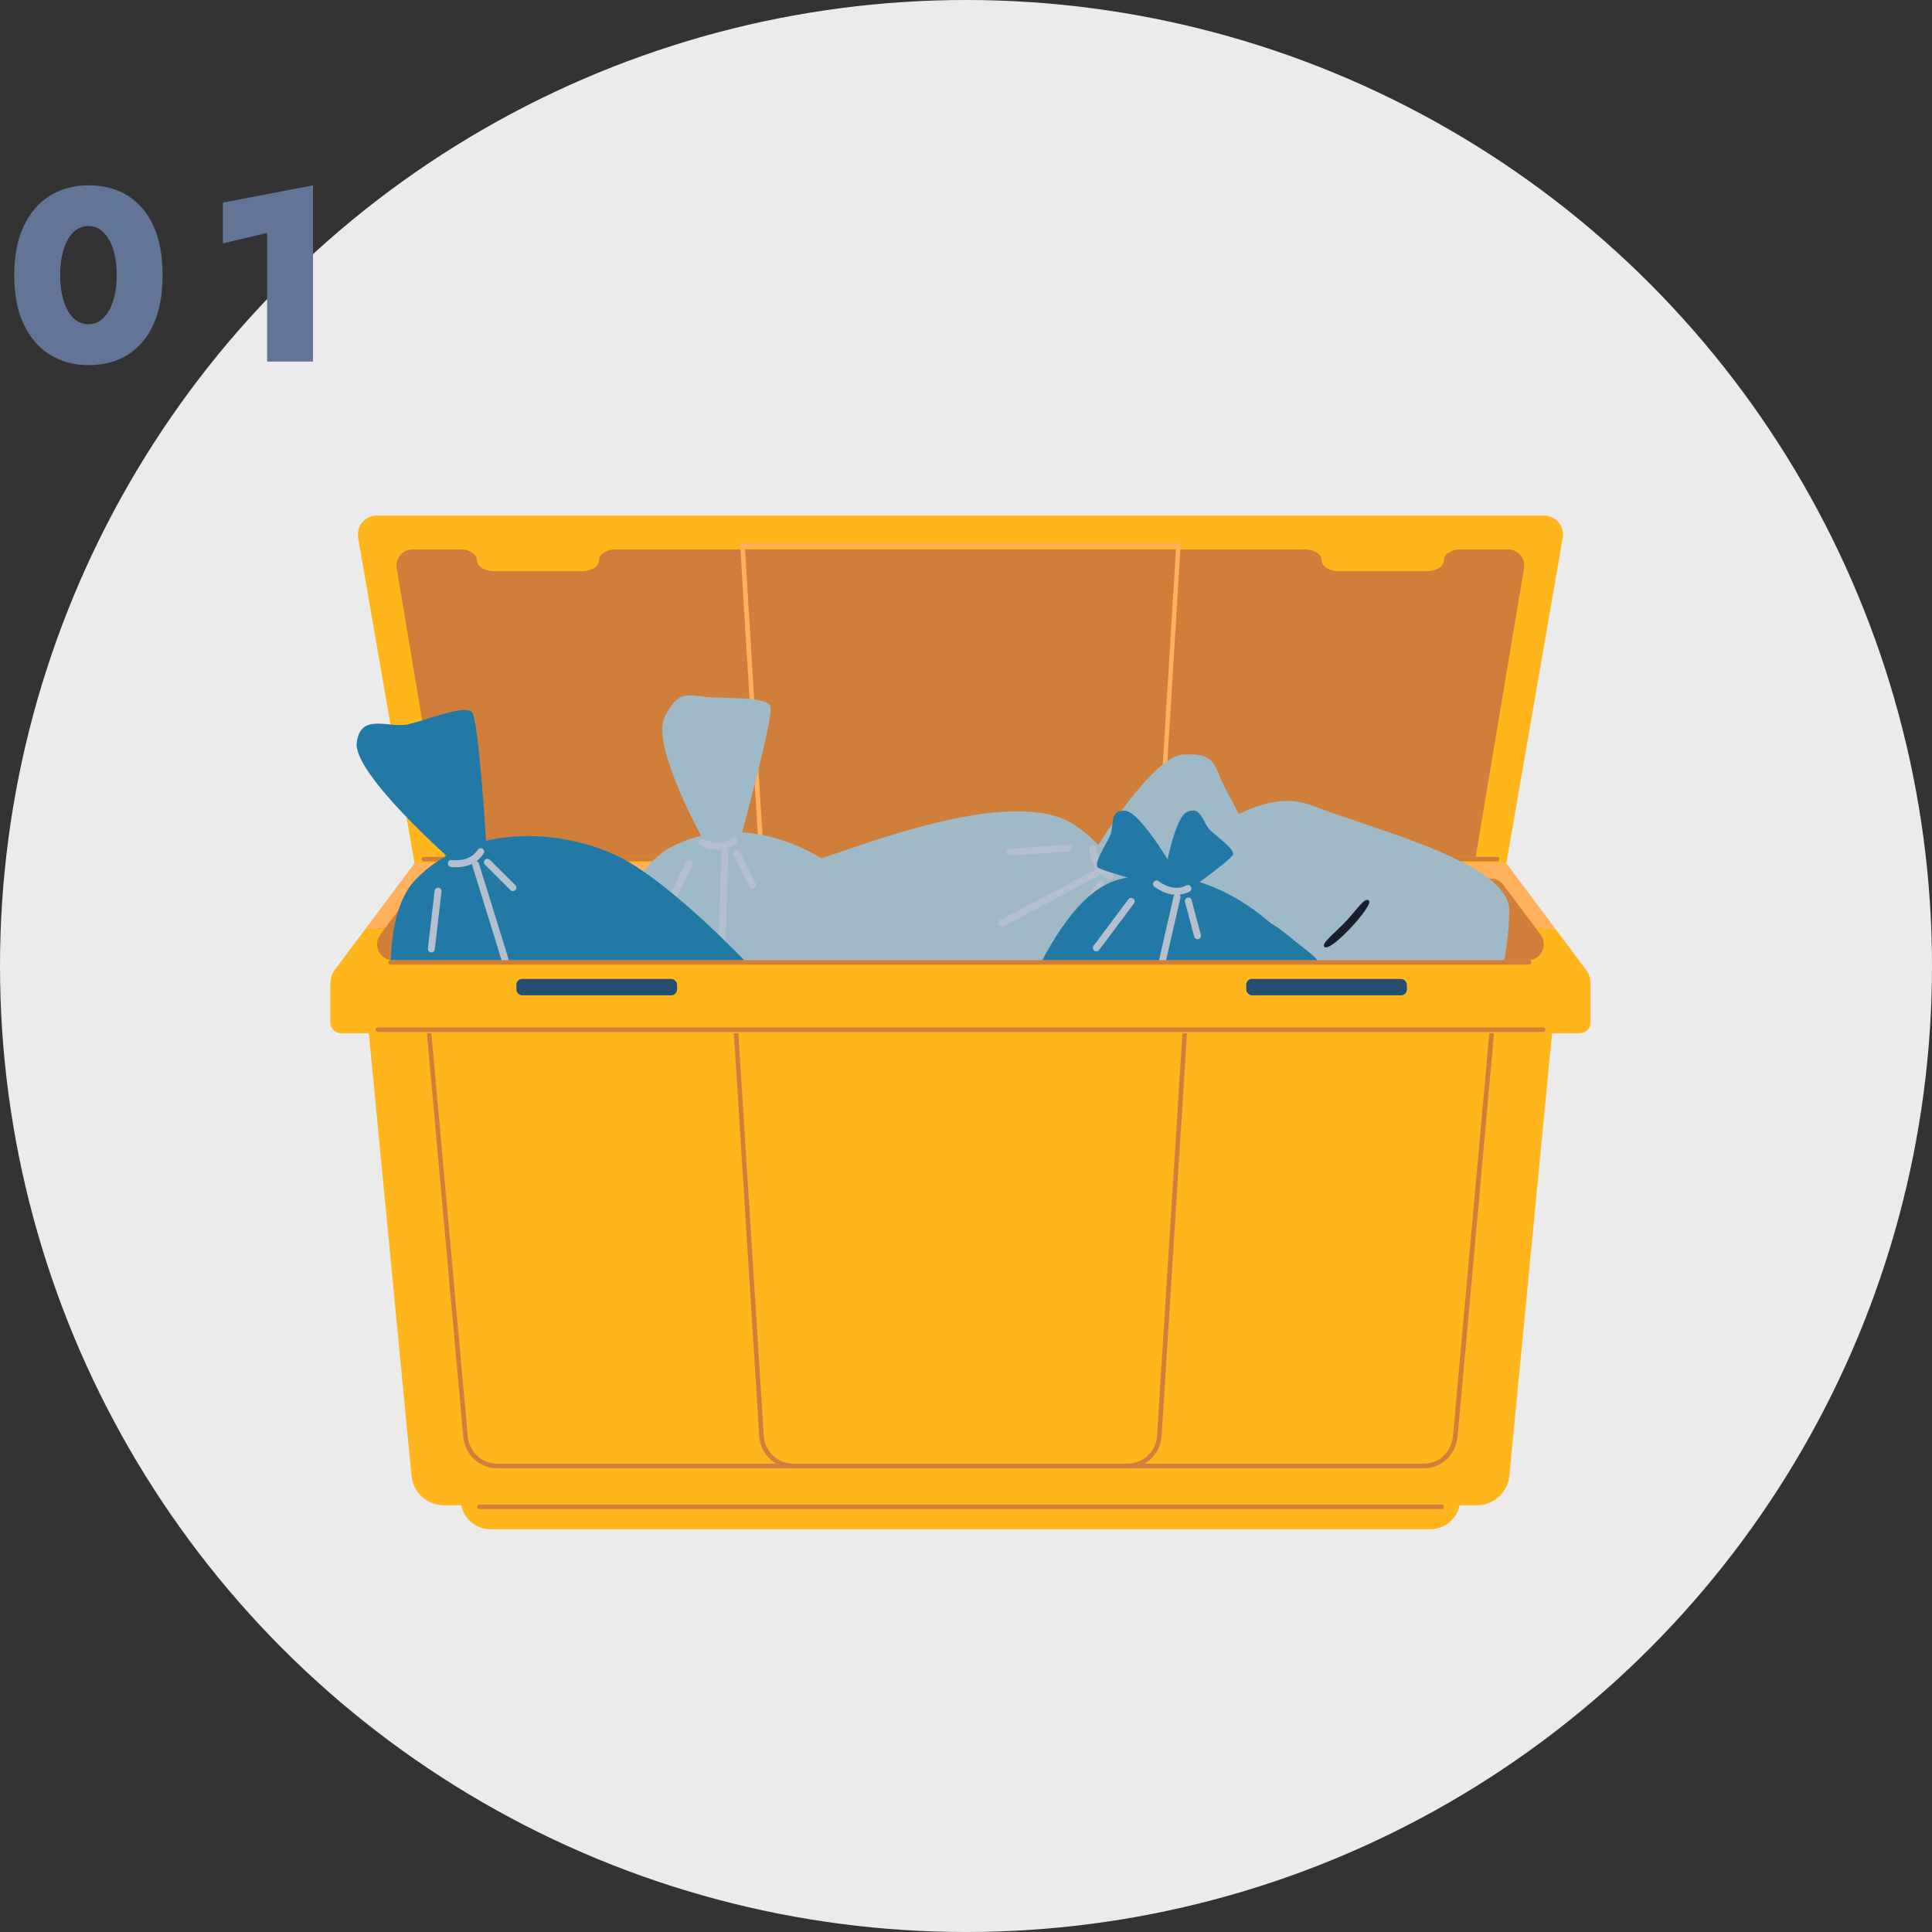 <?xml version="1.0" encoding="UTF-8"?>
<svg xmlns="http://www.w3.org/2000/svg" viewBox="0 0 224 224">
  <rect x="0" y="0" width="224" height="224" fill="#333333" stroke="none"/>
  <defs>
    <style>
      .cls-1 {
        fill: #ebebeb;
      }

      .cls-2 {
        fill: #ffb15c;
      }

      .cls-3 {
        fill: #ffb61c;
      }

      .cls-4 {
        fill: #a0b9c7;
      }

      .cls-5 {
        fill: #b5c0cf;
      }

      .cls-6 {
        fill: #cf7f3a;
      }

      .cls-7 {
        fill: #2279a6;
      }

      .cls-8 {
        fill: #264c70;
      }

      .cls-9 {
        fill: #627597;
      }

      .cls-10 {
        fill: #7bb694;
      }

      .cls-11 {
        mix-blend-mode: multiply;
      }

      .cls-12 {
        fill: #17202c;
        mix-blend-mode: screen;
      }

      .cls-13 {
        isolation: isolate;
      }
    </style>
  </defs>
  <g class="cls-13">
    <g id="_レイヤー_2" data-name="レイヤー 2">
      <g id="_ヘッダーマウスオーバー" data-name="ヘッダーマウスオーバー">
        <g>
          <circle class="cls-1" cx="112" cy="112" r="112"/>
          <g>
            <path class="cls-9" d="M2.74,26.24c.73-1.55,1.73-2.72,3.02-3.53,1.29-.81,2.78-1.22,4.48-1.22,1.79,0,3.33,.41,4.61,1.22,1.28,.81,2.27,1.99,2.96,3.53,.7,1.55,1.04,3.43,1.04,5.67s-.35,4.12-1.04,5.67c-.7,1.55-1.68,2.72-2.96,3.53-1.28,.81-2.81,1.22-4.61,1.22-1.7,0-3.19-.41-4.48-1.22-1.29-.81-2.29-1.99-3.02-3.53-.72-1.55-1.09-3.43-1.09-5.67s.36-4.12,1.09-5.67Zm4.48,8.04c.16,.71,.39,1.31,.67,1.8,.29,.5,.63,.87,1.03,1.13s.84,.39,1.32,.39,.94-.13,1.33-.39c.39-.26,.73-.63,1.03-1.13,.29-.5,.52-1.1,.69-1.8,.16-.71,.24-1.5,.24-2.38s-.08-1.67-.24-2.38c-.16-.71-.39-1.31-.69-1.8-.3-.5-.64-.87-1.03-1.13-.39-.26-.83-.39-1.33-.39s-.92,.13-1.32,.39-.74,.63-1.03,1.13c-.29,.5-.51,1.1-.67,1.8-.16,.71-.24,1.5-.24,2.38s.08,1.67,.24,2.38Z"/>
            <path class="cls-9" d="M25.84,23.49l10.45-2v20.43h-5.32v-14.91l-5.12,1.2v-4.72Z"/>
          </g>
          <g>
            <g>
              <path class="cls-3" d="M174.65,100.09H48.06l-6.54-37.74c-.23-1.35,.8-2.58,2.17-2.58H179.02c1.37,0,2.4,1.23,2.17,2.58l-6.54,37.74Z"/>
              <path class="cls-6" d="M173.58,99.87H49.13c-.15,0-.26-.12-.26-.26s.12-.26,.26-.26h124.45c.15,0,.26,.12,.26,.26s-.12,.26-.26,.26Z"/>
              <path class="cls-6" d="M171.09,99.35l5.61-33.49c.19-1.13-.7-2.16-1.86-2.16h-5.51c-1.07,0-1.93,.56-1.93,1.26s-.87,1.26-1.94,1.26h-10.27c-1.07,0-1.94-.56-1.94-1.26s-.87-1.26-1.94-1.26H71.39c-1.07,0-1.94,.56-1.94,1.26s-.87,1.26-1.94,1.26h-10.27c-1.07,0-1.94-.56-1.94-1.26s-.87-1.26-1.94-1.26h-5.51c-1.16,0-2.05,1.03-1.86,2.16l5.61,33.49h119.47Z"/>
              <path class="cls-2" d="M134.56,101.38h-46.41l-.02-.25-2.33-38.14h51.1l-2.35,38.39Zm-45.91-.53h45.42l2.28-37.33h-49.98l2.28,37.33Z"/>
            </g>
            <path class="cls-6" d="M183.12,113.68v4.15c0,.65-.56,1.16-1.27,1.16H40.85c-.69,0-1.26-.51-1.26-1.16v-4.15c0-.53,.19-1.04,.52-1.46l9.06-11.33h124.37l9.06,11.33c.32,.42,.52,.93,.52,1.46Z"/>
            <path class="cls-2" d="M48.38,102.62c.35-.48,.92-.76,1.52-.76h122.92c.6,0,1.15,.27,1.5,.76l3.76,5.02h2.22l-5.65-7.55H48.06l-5.65,7.55h2.21l3.76-5.02Z"/>
            <path class="cls-4" d="M115.1,114.63s8.09-14.16,15.78-14.77c7.69-.61,14.06-9.26,21.34-6.43,7.28,2.83,22.77,6.63,22.77,12.1s-2.02,11.74-2.02,11.74l-57.87-2.63Z"/>
            <path class="cls-7" d="M123.71,106.07c2.09-1.24,4.65-1.63,7.04-1.19,.8,.15,1.63,.39,2.42,.18,1.9-.5,2.89-3.38,4.82-3.02,1.06,.2,1.65,1.32,2.59,1.86,.54,.31,1.19,.42,1.72,.75s.91,1.07,.55,1.59c2.22-.88,4.59,.7,6.45,2.19l2.77,2.22c.7,.56,1.43,1.59,.8,2.21-.23,.23-.58,.29-.91,.33-6.33,.8-12.71-1.41-19.07-.96-3.27,.23-6.63,1.16-9.77,.2-.84-.26-1.79-.68-2.63-.2-.22,.13-.4,.38-.66,.18-.2-.15-.24-.53-.24-.75-.02-.71,.4-1.48,.73-2.08,.37-.69,.84-1.33,1.38-1.9,.59-.63,1.27-1.18,2.02-1.62Z"/>
            <g>
              <path class="cls-12" d="M158.73,104.44c.52,.57-4.49,6.06-5.18,5.34-.33-.34,.67-1.16,2.06-2.51,1.56-1.52,2.61-3.41,3.12-2.83Z"/>
              <path class="cls-10" d="M150.07,117.31c-1.07,.25-5.32-1.76-5.57-3.64-.05-.35,1.33-2,2.25-3.23,1.67,1.53,3.49,2.74,5.51,3.58-.64,1.4-1.45,3.11-2.19,3.28Z"/>
            </g>
            <g>
              <g>
                <path class="cls-4" d="M112.25,145.29c.76-.53,1.33-.95,1.65-1.22,2.84-2.34,15.39-19.13,17.34-27.18,1.94-8.05,.16-16.79-6.71-21.28-6.88-4.49-23.66,2.07-28.79,3.74-2.61,.85-3.06,7.18-6.87,7.45l23.39,38.49Z"/>
                <path class="cls-4" d="M126.68,99.08c.36-.74,6.88-11.36,10.47-11.59,3.59-.23,3.56,1.01,4.52,3.1,.96,2.1,3.47,5.95,2.72,6.92-.76,.98-16.75,5-16.75,5l-.94-3.44Z"/>
              </g>
              <g class="cls-11">
                <path class="cls-5" d="M117.11,99.22c-.21,0-.39-.16-.4-.38-.02-.22,.15-.41,.37-.43l6.73-.48c.23-.07,.42,.15,.43,.37,.02,.22-.15,.42-.37,.43l-6.73,.48s-.02,0-.03,0Z"/>
              </g>
              <g class="cls-11">
                <path class="cls-5" d="M125.29,106.36c-.08,0-.16-.02-.23-.07-.18-.13-.23-.38-.11-.56l2.34-3.44c.12-.18,.38-.23,.56-.11,.18,.13,.23,.38,.11,.56l-2.34,3.44c-.08,.11-.2,.18-.33,.18Z"/>
              </g>
              <g class="cls-11">
                <path class="cls-5" d="M128.7,101.93c-.05,0-.11-.01-.16-.03-1.31-.56-2.06-1.7-2.24-3.42-.02-.22,.14-.42,.36-.44,.23-.05,.42,.14,.44,.36,.14,1.42,.72,2.32,1.75,2.76,.21,.09,.3,.32,.21,.53-.07,.15-.21,.25-.37,.25Z"/>
              </g>
              <g class="cls-11">
                <path class="cls-5" d="M116.13,107.46c-.14,0-.28-.08-.36-.22-.11-.2-.03-.44,.17-.54l10.99-5.83c.2-.1,.44-.03,.54,.17,.11,.2,.03,.44-.17,.54l-10.99,5.83c-.06,.03-.12,.05-.19,.05Z"/>
              </g>
            </g>
            <g>
              <g>
                <path class="cls-4" d="M114.96,133.43c-.08-.92-.17-1.62-.24-2.04-.63-3.63-9.01-22.84-15.05-28.51-6.03-5.67-14.52-8.45-21.82-4.69-7.3,3.76-9.9,21.58-10.99,26.88-.55,2.69,4.73,6.21,3.08,9.66l45.02-1.29Z"/>
                <path class="cls-4" d="M81.94,98.03c-.47-.68-6.47-11.6-4.9-14.83,1.57-3.23,2.63-2.59,4.93-2.39,2.3,.2,6.89-.08,7.36,1.06,.47,1.14-3.94,17.03-3.94,17.03l-3.45-.88Z"/>
              </g>
              <g class="cls-11">
                <path class="cls-5" d="M77.33,106.42c-.1,.18-.33,.26-.53,.16-.2-.1-.29-.34-.19-.54l2.91-6.09c.05-.24,.34-.29,.54-.19,.2,.1,.29,.34,.19,.54l-2.91,6.09s0,.02-.01,.03Z"/>
              </g>
              <g class="cls-11">
                <path class="cls-5" d="M87.58,102.85c-.04,.07-.1,.12-.17,.16-.2,.1-.44,.02-.54-.18l-1.84-3.73c-.1-.2-.02-.44,.19-.54,.2-.1,.44-.02,.54,.18l1.84,3.73c.06,.12,.05,.27-.01,.38Z"/>
              </g>
              <g class="cls-11">
                <path class="cls-5" d="M85.41,97.69s-.06,.09-.1,.12c-1.13,.86-2.5,.95-4.08,.25-.2-.09-.29-.33-.21-.53,.08-.23,.33-.3,.53-.21,1.31,.58,2.37,.53,3.26-.16,.18-.14,.43-.1,.57,.08,.1,.13,.11,.31,.03,.45Z"/>
              </g>
              <g class="cls-11">
                <path class="cls-5" d="M84.01,111.34c-.07,.12-.21,.21-.36,.2-.22,0-.4-.19-.39-.41l.37-12.43c0-.22,.19-.4,.42-.39,.22,0,.4,.19,.39,.41l-.37,12.43c0,.07-.02,.13-.05,.19Z"/>
              </g>
            </g>
            <g>
              <g>
                <path class="cls-7" d="M95.67,123.06c-.38-.84-.69-1.48-.89-1.85-1.77-3.23-15.93-18.69-23.47-22.1-7.55-3.41-17.41-3.07-23.11,2.85-5.69,5.92-1.43,23.41-.75,28.77,.35,2.72,6.48,4.35,6.04,8.14l42.17-15.81Z"/>
                <path class="cls-7" d="M52.96,100.26c-.66-.5-12.04-10.58-11.6-14.15,.44-3.57,3.82-1.6,6.06-2.15,2.24-.55,6.49-2.3,7.31-1.38,.82,.93,1.79,17.39,1.79,17.39l-3.55,.29Z"/>
              </g>
              <g class="cls-11">
                <path class="cls-5" d="M50.01,110.43c-.27-.03-.43-.23-.4-.45l.78-6.7c.03-.22,.21-.36,.45-.36,.22,.03,.38,.23,.35,.45l-.78,6.7c-.02,.21-.2,.36-.4,.36Z"/>
              </g>
              <g class="cls-11">
                <path class="cls-5" d="M59.46,103.32c-.1,0-.21-.04-.28-.12l-2.95-2.94c-.16-.16-.16-.41,0-.57,.16-.16,.41-.16,.57,0l2.95,2.94c.16,.16,.16,.41,0,.57-.08,.08-.18,.12-.29,.12Z"/>
              </g>
              <g class="cls-11">
                <path class="cls-5" d="M52.86,100.55c-.18,0-.37,0-.56-.03-.22-.02-.39-.21-.37-.43,.02-.22,.19-.43,.44-.37,1.43,.12,2.42-.27,3.03-1.2,.12-.19,.37-.24,.56-.11,.18,.12,.24,.37,.11,.56-.7,1.05-1.78,1.58-3.22,1.58Z"/>
              </g>
              <g class="cls-11">
                <path class="cls-5" d="M58.83,112.52c-.17,0-.33-.11-.39-.28l-3.68-11.88c-.07-.21,.05-.44,.27-.5,.21-.08,.44,.05,.5,.26l3.68,11.88c.07,.21-.05,.44-.27,.5-.04,.01-.08,.02-.12,.02Z"/>
              </g>
            </g>
            <g>
              <g>
                <path class="cls-7" d="M160.05,144.09c.1-.92,.15-1.62,.16-2.05,.09-3.68-4.39-24.16-9.2-30.9s-13.52-11.4-21.41-9.14c-7.9,2.26-12.99,19.53-15.09,24.5-1.07,2.53,3.42,7.01,1.13,10.07l44.41,7.51Z"/>
                <path class="cls-7" d="M134.77,103.09c.03-.43,1.18-8.18,2.86-8.95,1.68-.77,1.79,1.25,2.66,2.09,.88,.84,2.86,2.23,2.68,2.85-.17,.61-7.07,5.51-7.07,5.51l-1.14-1.49Z"/>
                <path class="cls-7" d="M136.34,101.29c-.18-.39-4.08-7.19-5.92-7.3-1.85-.11-1.21,1.81-1.72,2.91-.51,1.1-1.85,3.12-1.46,3.63,.38,.51,8.59,2.56,8.59,2.56l.52-1.8Z"/>
              </g>
              <g class="cls-11">
                <path class="cls-5" d="M126.91,110.25c-.22-.16-.25-.41-.12-.59l4.04-5.4c.13-.18,.36-.2,.57-.08,.18,.13,.21,.39,.08,.56l-4.04,5.4c-.13,.17-.35,.21-.53,.11Z"/>
              </g>
              <g class="cls-11">
                <path class="cls-5" d="M138.65,108.84c-.09-.05-.16-.14-.19-.25l-1.07-4.02c-.06-.21,.07-.44,.28-.49,.22-.06,.44,.07,.49,.29l1.07,4.02c.06,.21-.07,.44-.28,.49-.11,.03-.22,.01-.31-.04Z"/>
              </g>
              <g class="cls-11">
                <path class="cls-5" d="M134.33,103.13c-.16-.09-.31-.19-.47-.3-.18-.13-.23-.38-.1-.56,.13-.19,.38-.28,.56-.1,1.18,.82,2.22,.98,3.23,.49,.2-.1,.44-.02,.54,.18,.1,.2,.02,.44-.18,.54-1.13,.56-2.33,.48-3.58-.25Z"/>
              </g>
              <g class="cls-11">
                <path class="cls-5" d="M133.49,116.48c-.15-.09-.23-.26-.19-.44l2.78-12.13c.05-.22,.27-.35,.48-.3,.22,.04,.35,.26,.3,.48l-2.78,12.13c-.05,.22-.27,.35-.48,.3-.04,0-.08-.02-.11-.04Z"/>
              </g>
            </g>
            <path class="cls-3" d="M171.24,174.52H51.47c-1.95,0-3.58-1.48-3.76-3.42l-5.41-56.09H180.41l-5.41,56.09c-.19,1.94-1.82,3.42-3.76,3.42Z"/>
            <path class="cls-3" d="M165.86,177.3H56.85c-1.77,0-3.25-1.35-3.43-3.11l-4.92-51.05h125.69l-4.92,51.05c-.17,1.76-1.65,3.11-3.43,3.11Z"/>
            <path class="cls-6" d="M165.1,170.23H57.61c-2.03,0-3.71-1.58-3.9-3.67l-4.88-54.11h125.06l-.03,.29-4.86,53.82c-.19,2.09-1.86,3.67-3.9,3.67ZM49.4,112.97l4.83,53.54c.16,1.81,1.61,3.19,3.37,3.19h107.49c1.76,0,3.21-1.37,3.37-3.19l4.83-53.54H49.4Z"/>
            <path class="cls-6" d="M130.73,170.23h-38.74c-2.09,0-3.83-1.63-3.96-3.72l-3.41-54.07h53.47l-.02,.28-3.39,53.78c-.13,2.08-1.87,3.72-3.96,3.72Zm-45.55-57.25l3.37,53.5c.11,1.81,1.62,3.22,3.43,3.22h38.74c1.81,0,3.32-1.41,3.43-3.22l3.37-53.5h-52.35Z"/>
            <path class="cls-3" d="M180.3,107.64h-2.22l.53,.71c.94,1.24,.05,3-1.5,3H45.59c-1.53,0-2.42-1.76-1.5-3l.53-.71h-2.21l-3.58,4.79c-.34,.45-.53,1.02-.53,1.58v4.52c0,.71,.58,1.27,1.27,1.27H183.12c.71,0,1.29-.56,1.29-1.27v-4.52c0-.56-.19-1.13-.53-1.58l-3.58-4.79Z"/>
            <path class="cls-6" d="M178.91,119.64H43.8c-.15,0-.26-.12-.26-.26s.12-.26,.26-.26H178.91c.15,0,.26,.12,.26,.26s-.12,.26-.26,.26Z"/>
            <path class="cls-6" d="M177.3,111.84H45.29c-.15,0-.26-.12-.26-.26s.12-.26,.26-.26H177.3c.15,0,.26,.12,.26,.26s-.12,.26-.26,.26Z"/>
            <path class="cls-6" d="M167.14,174.96H55.57c-.15,0-.26-.12-.26-.26s.12-.26,.26-.26h111.57c.15,0,.27,.12,.27,.26s-.12,.26-.27,.26Z"/>
            <g>
              <rect class="cls-8" x="59.87" y="113.5" width="18.63" height="1.9" rx=".67" ry=".67"/>
              <rect class="cls-8" x="144.49" y="113.5" width="18.63" height="1.9" rx=".67" ry=".67"/>
            </g>
          </g>
        </g>
      </g>
    </g>
  </g>
</svg>
